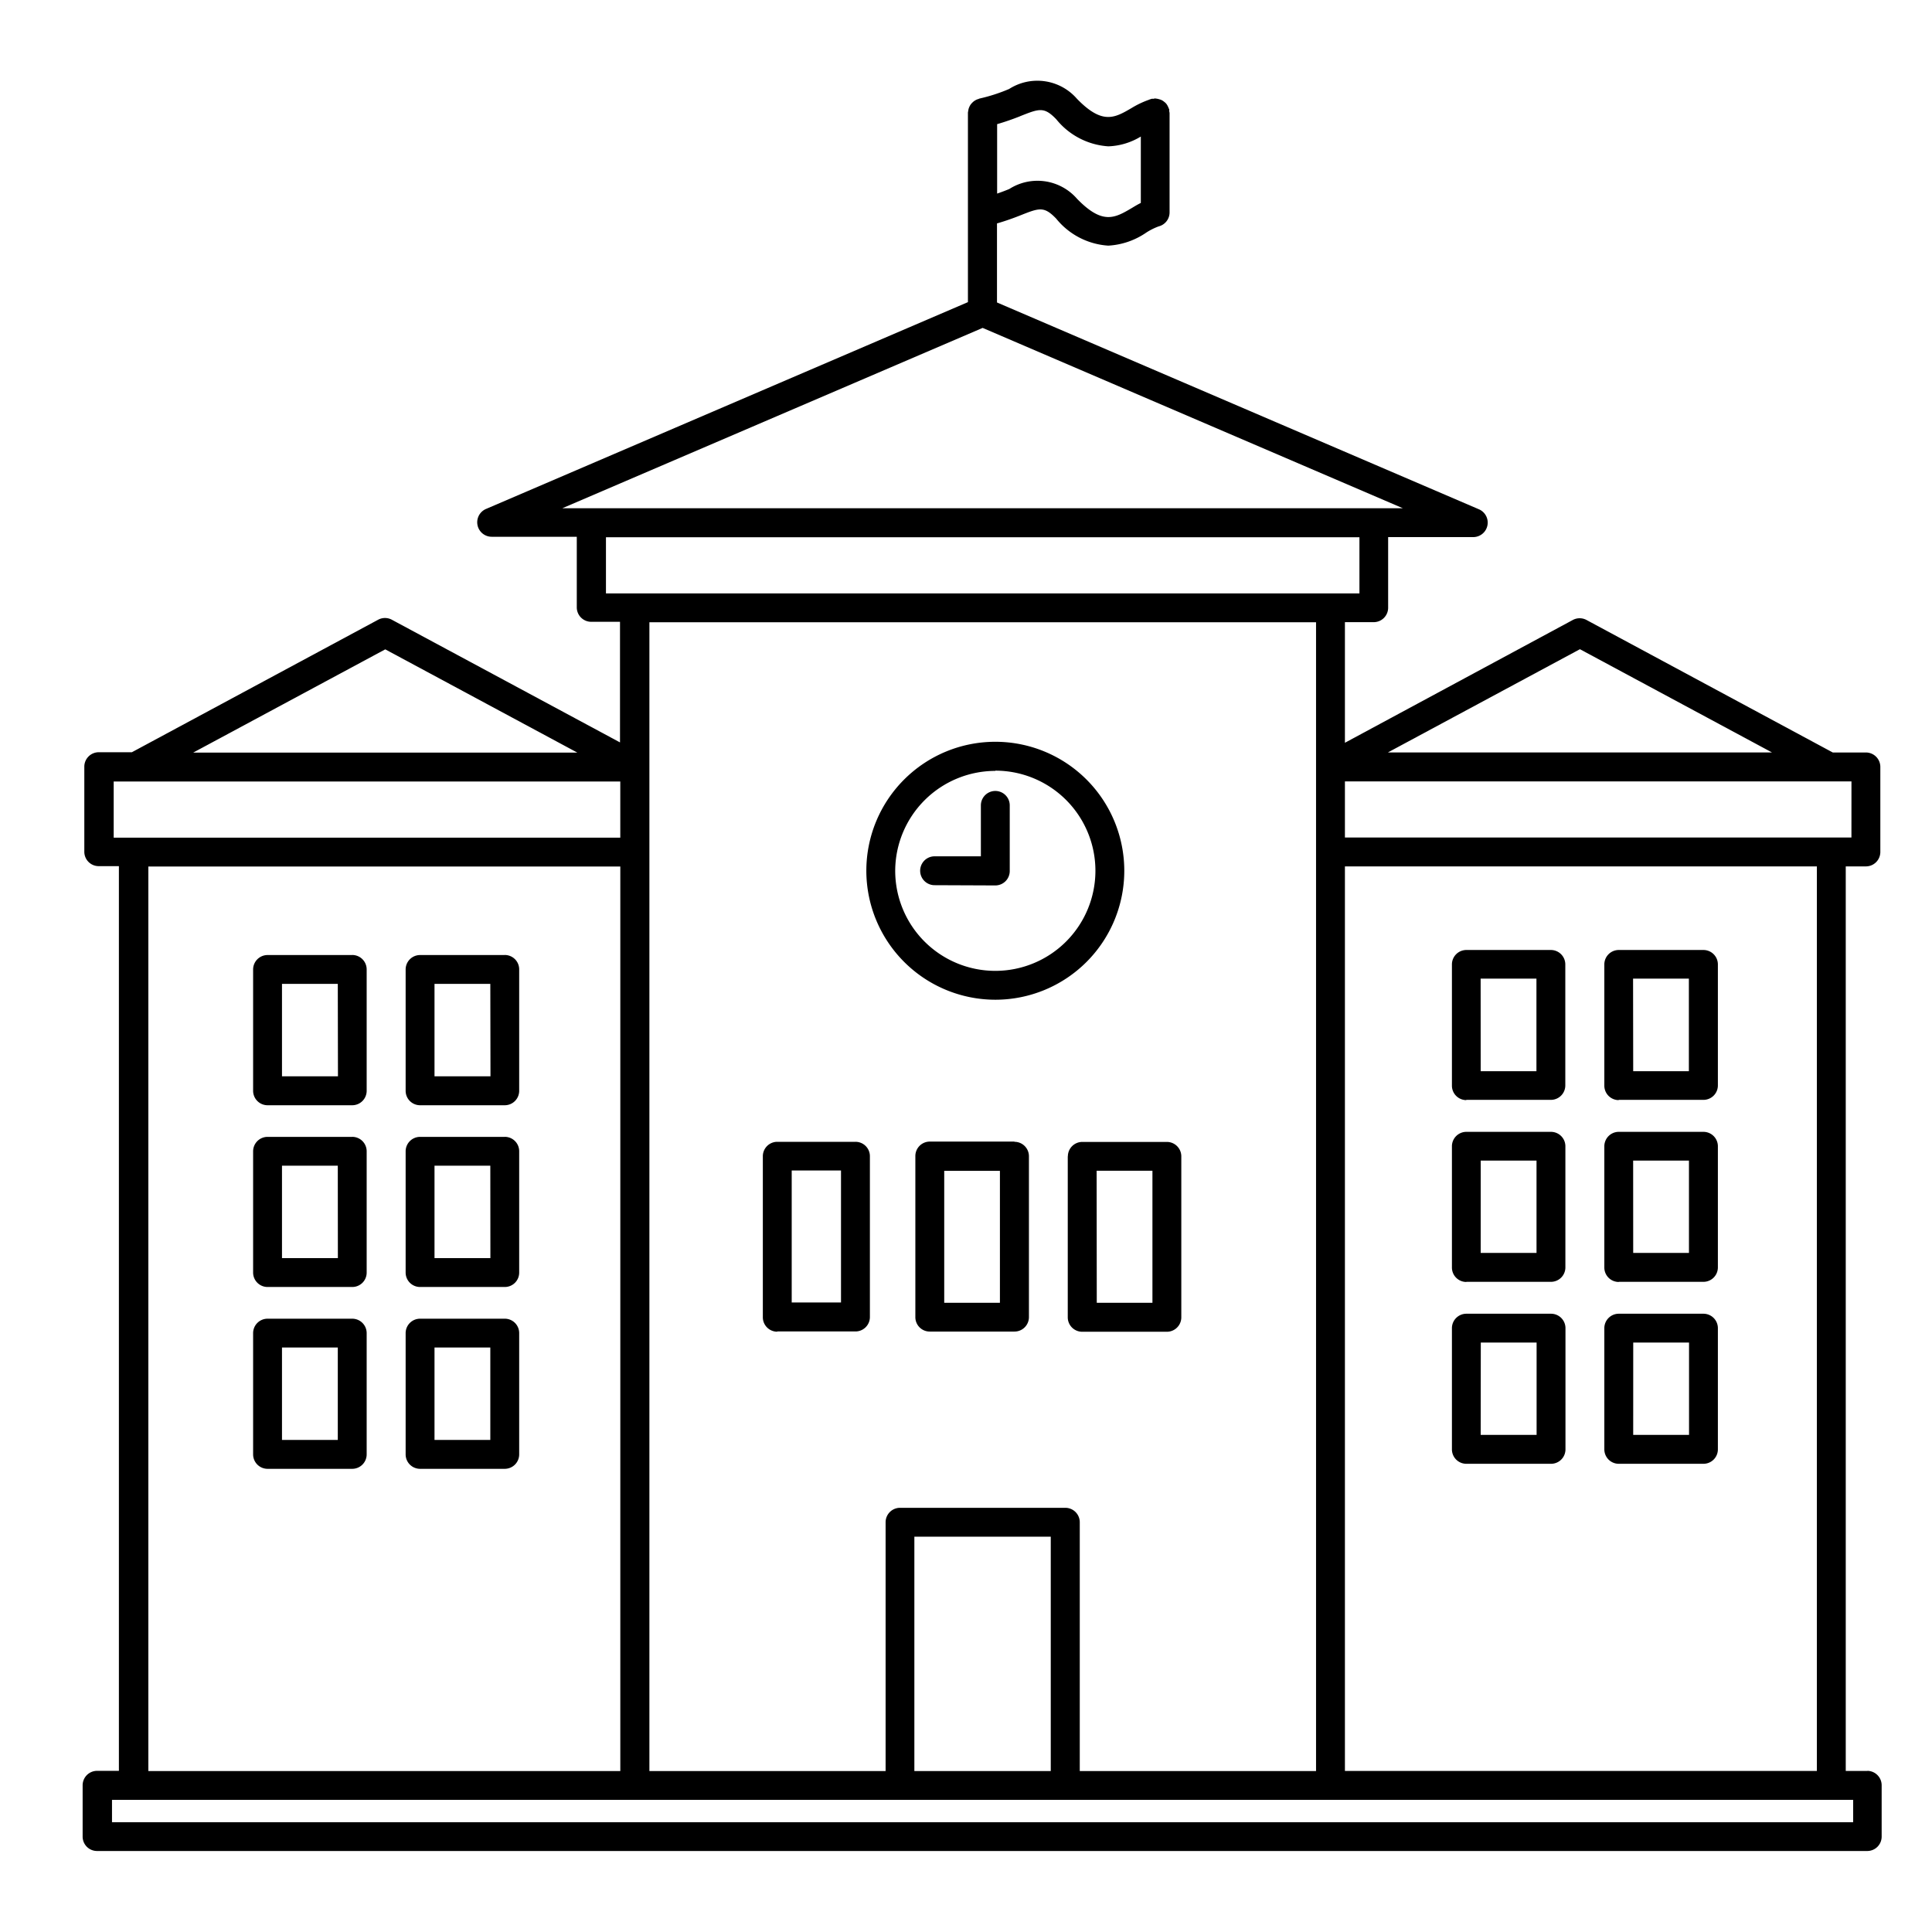 <svg xmlns="http://www.w3.org/2000/svg" xmlns:xlink="http://www.w3.org/1999/xlink" width="70" height="70" viewBox="0 0 70 70">
  <defs>
    <clipPath id="clip-Colleges">
      <rect width="70" height="70"/>
    </clipPath>
  </defs>
  <g id="Colleges" clip-path="url(#clip-Colleges)">
    <g id="noun-school-6962517" transform="translate(-7.571 -8.278)">
      <path id="Path_20733" data-name="Path 20733" d="M75.237,72.442h-.791V39.669h.73a.523.523,0,0,0,.523-.523V36.065a.523.523,0,0,0-.523-.523h-1.2l-8.921-4.8a.523.523,0,0,0-.5,0L56.3,35.19V30.82h1.043a.523.523,0,0,0,.523-.523V27.738h3.081a.525.525,0,0,0,.207-1.008l-17.46-7.493V16.373c.313-.09.6-.194.827-.284.707-.281.875-.349,1.318.11a2.643,2.643,0,0,0,1.886.979,2.685,2.685,0,0,0,1.376-.472,2.246,2.246,0,0,1,.452-.226.522.522,0,0,0,.394-.507v-3.6a.458.458,0,0,0-.013-.065.412.412,0,0,0,0-.065c0-.013-.013-.023-.016-.036a.889.889,0,0,0-.045-.1.445.445,0,0,0-.055-.081.463.463,0,0,0-.074-.065.377.377,0,0,0-.084-.055.43.43,0,0,0-.09-.032.567.567,0,0,0-.107-.023c-.013,0-.026-.006-.039-.006a.457.457,0,0,0-.065.013.412.412,0,0,0-.065,0,.372.372,0,0,1-.055.019.135.135,0,0,0-.032.013,3.359,3.359,0,0,0-.633.3c-.614.359-1.059.62-1.983-.333a1.9,1.9,0,0,0-2.458-.355,6.214,6.214,0,0,1-1.069.346c-.016,0-.029.016-.048.019a.367.367,0,0,0-.1.042.445.445,0,0,0-.081.055.738.738,0,0,0-.071.071.445.445,0,0,0-.055.081.761.761,0,0,0-.039.09.532.532,0,0,0-.019.1.245.245,0,0,0-.01.052v6.867l-17.46,7.493a.525.525,0,0,0,.207,1.008h3.081v2.558a.523.523,0,0,0,.523.523h1.043v4.37l-8.265-4.444a.522.522,0,0,0-.5,0l-8.921,4.8h-1.2a.523.523,0,0,0-.523.523v3.081a.521.521,0,0,0,.523.523h.73V72.439h-.791a.523.523,0,0,0-.523.523V74.82a.521.521,0,0,0,.523.523H75.224a.521.521,0,0,0,.523-.523V72.962a.523.523,0,0,0-.523-.523Zm-1.838,0H56.3V39.669H73.4Zm1.253-33.819H56.3V36.589H74.653ZM64.815,31.8l6.957,3.74H57.858ZM44.525,12.491c.707-.281.875-.349,1.318.11a2.643,2.643,0,0,0,1.886.979,2.416,2.416,0,0,0,1.176-.355v2.406c-.113.055-.22.12-.326.184-.614.362-1.059.62-1.983-.333a1.9,1.9,0,0,0-2.458-.355c-.136.055-.284.113-.439.165V12.776c.313-.09.6-.194.827-.284Zm-1.35,7.668L58.4,26.693H27.944l15.229-6.534ZM29.526,27.743h27.3v2.035h-27.3Zm25.728,3.081V72.446H46.693V63.432a.523.523,0,0,0-.523-.523H40.181a.523.523,0,0,0-.523.523v9.014H31.1V30.824H55.259ZM40.7,72.446V63.955h4.942v8.492ZM21.531,31.806l6.957,3.74-13.917,0,6.957-3.74Zm-9.838,4.787H30.045v2.035l-18.355,0V36.589Zm1.253,3.081h17.1V72.447l-17.1,0V39.671ZM74.714,74.3l-63.085,0V73.49H74.714Zm-31.081-29.8a4.673,4.673,0,1,0-4.673-4.673,4.678,4.678,0,0,0,4.673,4.673Zm0-8.3a3.627,3.627,0,1,1-3.627,3.627A3.632,3.632,0,0,1,43.633,36.209Zm-2.2,4.15a.523.523,0,0,1,0-1.046H43.11V37.459a.523.523,0,1,1,1.046,0v2.377a.523.523,0,0,1-.523.523Zm-5.7,16.169h2.833A.523.523,0,0,0,39.089,56V50.171a.521.521,0,0,0-.523-.523H35.733a.523.523,0,0,0-.523.523V56A.523.523,0,0,0,35.733,56.528Zm.523-5.833h1.786v4.783H36.256Zm8.071-1.046H41.259a.523.523,0,0,0-.523.523V56a.521.521,0,0,0,.523.523h3.068A.523.523,0,0,0,44.851,56V50.171A.523.523,0,0,0,44.328,49.648ZM43.8,55.481H41.782V50.7H43.8Zm2.458-5.307v5.833a.523.523,0,0,0,.523.523h3.068a.523.523,0,0,0,.523-.523V50.175a.523.523,0,0,0-.523-.523H46.785a.523.523,0,0,0-.523.523Zm1.046.523h2.022v4.783H47.309ZM60.7,61.314h3.068a.523.523,0,0,0,.523-.523V56.4a.523.523,0,0,0-.523-.523H60.7a.523.523,0,0,0-.523.523v4.393A.523.523,0,0,0,60.7,61.314Zm.523-4.393h2.022v3.346H61.219Zm5,4.393H69.29a.523.523,0,0,0,.523-.523V56.4a.523.523,0,0,0-.523-.523H66.222a.523.523,0,0,0-.523.523v4.393A.523.523,0,0,0,66.222,61.314Zm.523-4.393h2.022v3.346H66.745Zm-6.049-2.2h3.068a.523.523,0,0,0,.523-.523V49.81a.523.523,0,0,0-.523-.523H60.7a.523.523,0,0,0-.523.523V54.2A.523.523,0,0,0,60.7,54.726Zm.523-4.393h2.022v3.346H61.219Zm5,4.393H69.29a.523.523,0,0,0,.523-.523V49.81a.523.523,0,0,0-.523-.523H66.222a.523.523,0,0,0-.523.523V54.2A.523.523,0,0,0,66.222,54.726Zm.523-4.393h2.022v3.346H66.745Zm-6.049-2.2h3.068a.523.523,0,0,0,.523-.523V43.221a.523.523,0,0,0-.523-.523H60.7a.523.523,0,0,0-.523.523v4.393A.523.523,0,0,0,60.7,48.137Zm.523-4.393h2.022V47.09H61.219Zm5,4.393H69.29a.523.523,0,0,0,.523-.523V43.221a.523.523,0,0,0-.523-.523H66.222a.523.523,0,0,0-.523.523v4.393A.523.523,0,0,0,66.222,48.137Zm.523-4.393h2.022V47.09H66.745ZM20.333,56.057H17.265a.523.523,0,0,0-.523.523v4.393a.523.523,0,0,0,.523.523h3.068a.523.523,0,0,0,.523-.523V56.58A.523.523,0,0,0,20.333,56.057Zm-.523,4.393H17.788V57.1H19.81Zm6.049-4.393H22.791a.523.523,0,0,0-.523.523v4.393a.523.523,0,0,0,.523.523h3.068a.523.523,0,0,0,.523-.523V56.58A.521.521,0,0,0,25.859,56.057Zm-.523,4.393H23.314V57.1h2.022Zm-5-10.981H17.265a.523.523,0,0,0-.523.523v4.393a.523.523,0,0,0,.523.523h3.068a.521.521,0,0,0,.523-.523V49.991A.523.523,0,0,0,20.333,49.468Zm-.523,4.393H17.788V50.514H19.81Zm6.049-4.393H22.791a.523.523,0,0,0-.523.523v4.393a.523.523,0,0,0,.523.523h3.068a.521.521,0,0,0,.523-.523V49.991A.521.521,0,0,0,25.859,49.468Zm-.523,4.393H23.314V50.514h2.022Zm-5-10.981H17.265a.523.523,0,0,0-.523.523V47.8a.523.523,0,0,0,.523.523h3.068a.523.523,0,0,0,.523-.523V43.4A.523.523,0,0,0,20.333,42.879Zm-.523,4.393H17.788V43.926H19.81Zm6.049-4.393H22.791a.523.523,0,0,0-.523.523V47.8a.523.523,0,0,0,.523.523h3.068a.523.523,0,0,0,.523-.523V43.4A.521.521,0,0,0,25.859,42.879Zm-.523,4.393H23.314V43.926h2.022Z"/>
    </g>
  </g>
</svg>
